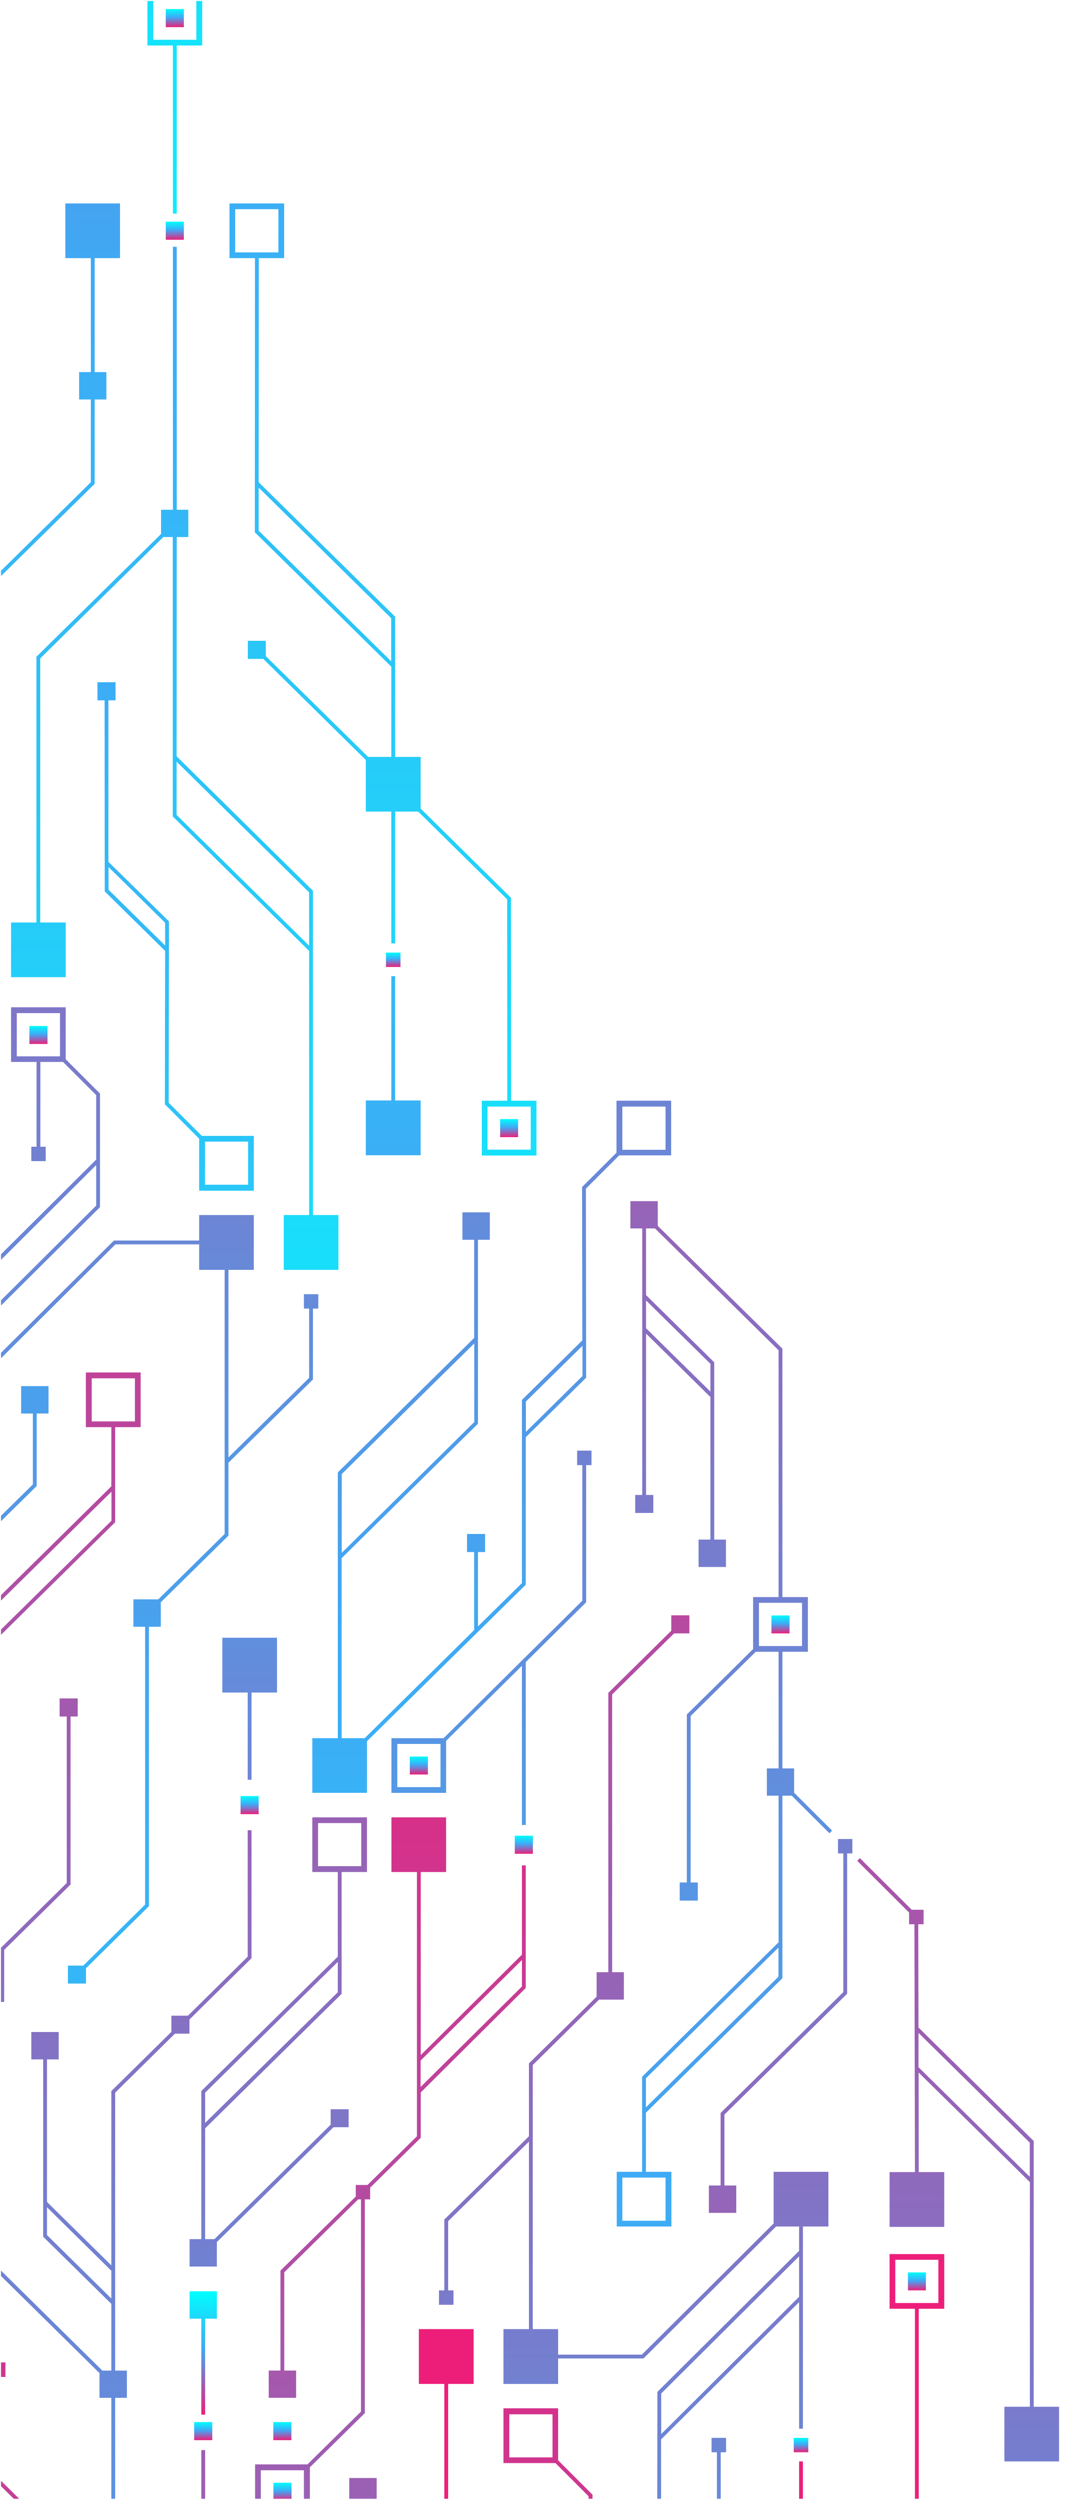 <svg width="554" height="1269" viewBox="0 0 554 1269" fill="none" xmlns="http://www.w3.org/2000/svg">
<g clip-path="url(#clip0_2267_18513)">
<path fill-rule="evenodd" clip-rule="evenodd" d="M-29.587 1173.04L-3.25 1199.25H2.768V1206.63H0.05L0.179 1259.04L58.611 1316.63L58.611 1451.55H71.553V1479.31H43.793V1451.55H56.67L56.67 1337.54L0.244 1281.82L0.309 1332.42H13.25V1360.18H-14.51L-14.51 1332.42H-1.633L-1.891 1206.63H-4.609V1200.68L-30.946 1174.4L-29.587 1173.04ZM0.179 1261.76L0.179 1279.17L56.67 1334.82V1317.48L0.179 1261.76Z" fill="url(#paint0_linear_2267_18513)"/>
<path fill-rule="evenodd" clip-rule="evenodd" d="M466.537 1172.01V1371.25L466.278 1371.57L420.658 1416.55V1442.75H407.716V1513.93L338.413 1582.2V1624.2H344.431V1638.11H338.478V1695.96H351.355V1723.72H323.595V1695.96H336.537V1638.11H330.519V1624.2H336.472V1581.36L405.775 1513.16V1442.75H392.833V1414.99H405.775V1249.53H407.716V1403.22L464.596 1347.18V1172.01H451.719V1144.25H479.479V1172.01H466.537ZM464.596 1370.47V1349.89L407.716 1406V1414.99H419.429L464.596 1370.47ZM476.502 1169.1V1147.16H454.63V1169.1H476.502Z" fill="url(#paint1_linear_2267_18513)"/>
<path d="M470.161 1162.69V1153.57H461.037V1162.69H470.161Z" fill="url(#paint2_linear_2267_18513)"/>
<path fill-rule="evenodd" clip-rule="evenodd" d="M378.986 1358.7H366.044V1493.61L302.823 1555.93V1568.22H296.805L296.741 1701.72H294.799V1568.22H288.911V1554.38H294.864V1443.08L225.625 1374.81V1210.19H212.684V1182.36H240.508V1210.19H227.567V1344.27L296.805 1412.53V1554.38H301.594L364.103 1492.77V1358.7H351.161V1330.94H378.986V1358.7ZM294.864 1440.36V1413.31L227.567 1346.92V1373.97L294.864 1440.36Z" fill="url(#paint3_linear_2267_18513)"/>
<path d="M410.434 1244.87V1237.56H403.058V1244.87H410.434Z" fill="url(#paint4_linear_2267_18513)"/>
<path d="M428.229 940.868V1011.27L365.915 1072.62V1109.44H359.961V1123.35H373.874V1109.44H367.856V1073.46L430.171 1012.11V940.868H432.824V933.556H425.512V940.868H428.229Z" fill="url(#paint5_linear_2267_18513)"/>
<path d="M391.733 820.06V829.184H400.922V820.06H391.733Z" fill="url(#paint6_linear_2267_18513)"/>
<path fill-rule="evenodd" clip-rule="evenodd" d="M300.882 1266.42L300.753 1344.27L331.425 1374.48V1374.87L331.489 1471.48H335.113V1480.67H325.924V1471.48H329.548L329.483 1389.5L298.811 1359.28L298.876 1267.2L282.052 1250.37H255.65L255.65 1222.55H283.411V1248.95L300.882 1266.42ZM280.563 1247.46V1225.59H258.627V1247.46H280.563ZM300.817 1347.05V1358.57L329.548 1386.84V1375.33L300.817 1347.05Z" fill="url(#paint7_linear_2267_18513)"/>
<path fill-rule="evenodd" clip-rule="evenodd" d="M436.642 943.264L462.978 969.471H468.996V976.848H466.278L466.408 1029.26L524.905 1086.85V1221.77H537.782V1249.53H510.022V1221.77H522.963V1107.75L466.472 1052.1L466.537 1102.64H479.479V1130.47H451.719V1102.64H464.596L464.337 976.848H461.619V970.894L435.283 944.622L436.642 943.264ZM466.408 1031.98V1049.39L522.899 1105.04V1087.69L466.408 1031.98Z" fill="url(#paint8_linear_2267_18513)"/>
<path fill-rule="evenodd" clip-rule="evenodd" d="M350.061 829.182H342.296L310.847 860.177V1001.18H316.8V1015.09H304.182L270.534 1048.29V1182.36H283.411V1195.31H325.924L392.834 1128.72V1102.51H420.658V1130.27H407.717V1232.9H405.775V1168.65L335.696 1238.34V1271.08L352.52 1287.9H364.038V1244.87H361.32V1237.56H368.697V1244.87H365.979V1287.9H378.986V1315.66H351.161V1289.26L333.754 1271.86L333.819 1214.2L405.775 1142.63V1130.27H394.063L326.766 1197.25H283.411V1210.19H255.65V1182.36H268.592V1087.18L227.567 1127.56V1162.69H230.285V1170H222.908V1162.69H225.626V1126.71L268.592 1084.46V1047.45L302.953 1013.6V1001.18H308.906V859.336L340.872 827.823V819.993H350.061V829.182ZM354.138 1290.82V1312.75H376.009V1290.82H354.138ZM405.775 1165.93V1145.41L335.76 1215.04V1235.62L405.775 1165.93Z" fill="url(#paint9_linear_2267_18513)"/>
<path fill-rule="evenodd" clip-rule="evenodd" d="M340.937 1130.27H313.177V1102.51H326.054V1054.24L395.357 985.972V911.557H389.404V897.709H395.357V838.501H383.774L350.708 871.114V955.624H354.332V964.813H345.143V955.624H348.767V870.337L382.415 837.142V810.74H395.357V685.464L332.589 623.602H328.06L328.06 657.445L362.679 691.546V781.557H368.632V795.469H354.72V781.557H360.738V709.212L328.06 676.987V758.908H331.748V768.032H322.56V758.908H326.119L326.119 623.602H320.101V609.754H334.013V622.308L397.298 684.623V810.74H410.24V838.501H397.298V897.709H403.252V910.069L422.535 929.287L421.176 930.646L402.022 911.557H397.298V1004.22L327.995 1072.49V1102.51H340.937V1130.27ZM328.06 660.163V674.269L360.738 706.429V692.323L328.06 660.163ZM407.264 835.589V813.652H385.392V835.589H407.264ZM327.995 1069.77L395.292 1003.44V988.69L327.995 1055.02V1069.77ZM337.96 1127.36V1105.43H316.024V1127.36H337.96Z" fill="url(#paint10_linear_2267_18513)"/>
<path fill-rule="evenodd" clip-rule="evenodd" d="M87.795 23.102H74.853V-4.723H102.678V23.102H89.736V108.453H87.795V23.102ZM99.701 20.19V-1.746H77.83V20.19H99.701Z" fill="url(#paint11_linear_2267_18513)"/>
<path d="M93.36 13.785V4.597H84.171V13.785H93.36Z" fill="url(#paint12_linear_2267_18513)"/>
<path fill-rule="evenodd" clip-rule="evenodd" d="M-82.002 654.986L-82.002 455.747L-81.743 455.423L-36.058 410.451L-36.058 384.243H-23.181L-23.181 313.064L46.122 244.796V202.8H40.169V188.887H46.122V131.037H33.181V103.277H60.941V131.037H48.063V188.887H54.017V202.8H48.063V245.637L-21.24 313.84L-21.24 384.243H-8.298V412.004H-21.24L-21.24 577.465H-23.181L-23.181 423.781L-80.06 479.819L-80.06 654.986H-67.118V682.746H-94.943V654.986H-82.002ZM-80.06 456.523V477.101L-23.116 420.998V412.004H-34.893L-80.06 456.523ZM-91.967 657.898V679.834H-70.03V657.898H-91.967Z" fill="url(#paint13_linear_2267_18513)"/>
<path fill-rule="evenodd" clip-rule="evenodd" d="M5.614 468.301H18.491L18.491 333.383L81.777 271.068V258.773H87.795V125.278H89.736V258.773H95.624V272.621H89.736L89.671 383.92L158.91 452.188V616.808H171.852V644.633H144.092V616.808H156.969V482.731L87.73 414.463L87.73 272.621H82.942L20.433 334.224L20.433 468.301H33.374V496.061H5.614L5.614 468.301ZM89.671 386.638V413.686L156.969 480.078V453.029L89.671 386.638Z" fill="url(#paint14_linear_2267_18513)"/>
<path d="M-43.629 886.125L-43.629 815.722L18.621 754.378V717.558H24.639V703.646H10.726V717.558H16.68V753.537L-45.57 814.881L-45.57 886.125H-48.288V893.438H-40.911V886.125H-43.629Z" fill="url(#paint15_linear_2267_18513)"/>
<path d="M110.12 1163.15H96.272V1177.06H102.225V1225.79H104.166V1177.06H110.12V1163.15Z" fill="url(#paint16_linear_2267_18513)"/>
<path d="M131.344 911.753H122.155V920.941H131.344V911.753Z" fill="url(#paint17_linear_2267_18513)"/>
<path d="M217.278 900.816V891.692H208.089V900.816H217.278Z" fill="url(#paint18_linear_2267_18513)"/>
<path fill-rule="evenodd" clip-rule="evenodd" d="M83.718 560.577L83.848 482.732L53.176 452.513V452.124L53.111 355.514H49.487V346.325H58.676V355.514H55.052V437.5L85.789 467.719L85.66 559.8L102.484 576.624H128.885V604.449H101.125V578.048L83.718 560.577ZM104.102 579.536V601.408H125.973V579.536H104.102ZM83.848 479.949V468.431L55.117 440.153V451.671L83.848 479.949Z" fill="url(#paint19_linear_2267_18513)"/>
<path fill-rule="evenodd" clip-rule="evenodd" d="M116.526 131.039V103.278H144.286V131.039H131.409L131.344 244.797L200.648 313.065V384.245H213.589V410.452L259.468 455.748L259.533 558.765H272.41V586.59H244.65V558.765H257.591L257.527 456.525L212.36 412.005H200.648V478.914H198.706V412.005H185.765V385.798L133.674 334.484H125.844V325.295H134.968L134.968 333.06L186.929 384.245H198.706V338.431L129.403 270.228L129.468 131.039H116.526ZM247.562 561.742V583.613H269.498V561.742H247.562ZM131.344 247.515V269.386L198.642 335.713V313.841L131.344 247.515ZM141.374 128.127V106.19H119.438V128.127H141.374Z" fill="url(#paint20_linear_2267_18513)"/>
<path d="M84.171 121.719H93.36V112.53H84.171V121.719Z" fill="url(#paint21_linear_2267_18513)"/>
<path fill-rule="evenodd" clip-rule="evenodd" d="M159.816 1497.24V1470.84L142.409 1453.43V1375.46L102.225 1336.24V1335.85V1243.77H104.166V1317.28L142.409 1354.62V1278.78H129.532V1251.02H156.128L183.305 1224.23L183.305 1116.49H181.882L144.351 1153.5V1203.39H150.369L150.369 1217.24H136.456L136.456 1203.39H142.409V1152.66L180.652 1115.07V1109.18H186.606L211.713 1084.46V950.318H198.771V922.558H226.531V950.318H213.654V1043.24L265.033 992.249V946.953H266.974V1009.2L213.654 1062.2V1085.24L187.965 1110.54V1116.49H185.247L185.247 1225.01L157.357 1252.51V1278.78H144.351V1394.03L183.305 1355.98V1271.86H177.352V1257.94H191.265V1271.86H185.247V1374.87L144.351 1414.86V1452.65L161.175 1469.48H187.641V1497.24H159.816ZM213.589 1046.02V1059.42L265.033 1008.43V994.967L213.589 1046.02ZM154.316 1275.87V1254H132.444V1275.87H154.316ZM142.345 1372.8V1357.4L104.102 1320.07V1335.47L142.345 1372.8ZM144.286 1396.81V1412.21L183.241 1374.1V1358.7L144.286 1396.81ZM184.6 1494.39V1472.45H162.663V1494.39H184.6Z" fill="url(#paint22_linear_2267_18513)"/>
<path fill-rule="evenodd" clip-rule="evenodd" d="M313.047 585.164V558.763H340.807V586.523H314.406L297.517 603.412L297.646 699.376L266.974 729.595V804.463L186.347 883.926V910.133H158.586V882.373H171.528V747.454L240.767 679.186V629.36H234.814V615.448H248.726V629.36H242.708V722.736L173.469 791.004V882.373H185.182L240.767 827.499V787.898H237.143V778.709H246.332V787.898H242.708V825.623L265.033 803.622V710.635L295.705 680.416L295.575 602.571L313.047 585.164ZM173.534 788.286L240.832 721.894V681.969L173.534 748.296V788.286ZM295.769 683.198L267.039 711.476V726.877L295.769 698.534V683.198ZM337.96 583.676V561.74H316.023V583.676H337.96Z" fill="url(#paint23_linear_2267_18513)"/>
<path d="M98.602 1229.54V1238.73H107.79V1229.54H98.602Z" fill="url(#paint24_linear_2267_18513)"/>
<path d="M147.974 1229.54H138.786V1238.73H147.974V1229.54Z" fill="url(#paint25_linear_2267_18513)"/>
<path d="M270.598 941.062V931.874H261.409V941.062H270.598Z" fill="url(#paint26_linear_2267_18513)"/>
<path d="M24.121 529.969V520.845H14.933V529.969H24.121Z" fill="url(#paint27_linear_2267_18513)"/>
<path fill-rule="evenodd" clip-rule="evenodd" d="M186.347 950.319H173.47V1012.18L104.166 1080.45V1136.68H108.89L167.905 1078.57V1070.74H177.029V1079.87H169.328L110.12 1138.17V1150.59H96.272V1136.68H102.225V1061.49L171.529 993.286V950.319H158.587V922.559H186.347V950.319ZM171.529 995.939L104.166 1062.33V1077.67L171.529 1011.34V995.939ZM183.435 947.343V925.471H161.499V947.343H183.435Z" fill="url(#paint28_linear_2267_18513)"/>
<path fill-rule="evenodd" clip-rule="evenodd" d="M34.475 997.814H42.304L73.688 966.818L73.688 825.817H67.735V811.905H80.353L114.067 778.709L114.067 644.632H101.125V631.69H58.611L-8.298 698.276V724.483H-36.058L-36.058 696.723H-23.181L-23.181 594.094H-21.24L-21.24 658.35L48.84 588.659V555.916L32.016 539.091H20.498V582.123H23.215V589.435H15.903V582.123H18.556V539.091H5.614V511.331H33.375V537.733L50.781 555.139V612.795L-21.24 684.363V696.723H-9.527L57.835 629.749H101.125V616.807H128.885V644.632H116.008V739.819L156.969 699.44V664.303H154.316V656.991H161.628V664.303H158.91V700.282L116.008 742.537L116.008 779.55L81.648 813.393V825.817H75.63L75.63 967.659L43.663 999.172V1006.94H34.475V997.814ZM30.463 536.244V514.308H8.526V536.244H30.463ZM-21.175 661.133V681.645L48.84 612.019V591.441L-21.175 661.133Z" fill="url(#paint29_linear_2267_18513)"/>
<path d="M148.039 1269.53V1260.34H138.85V1269.53H148.039Z" fill="url(#paint30_linear_2267_18513)"/>
<path fill-rule="evenodd" clip-rule="evenodd" d="M71.423 1344.72V1372.48H43.599V1344.72H56.54L56.54 1217.24H50.522V1204.69L-12.698 1142.38L-12.698 1016.26H-25.64V988.497H-12.698L-12.698 929.289H-18.716V916.929L-37.999 897.711L-36.641 896.352L-17.487 915.441H-12.698L-12.698 822.778L56.54 754.51V724.485H43.599V696.724H71.423V724.485H58.482V772.758L-10.757 841.025L-10.757 915.441H-4.804V929.289H-10.757L-10.757 988.497H0.761L33.892 955.884V871.374H30.268V862.185H39.457V871.374H35.834V956.66L2.12 989.856V1016.26H-10.757L-10.757 1141.53L51.946 1203.4H56.54V1169.55L21.921 1135.45L21.921 1045.44H15.903V1031.53H29.816V1045.44H23.862L23.862 1117.79L56.54 1150.01V1061.49L87.018 1031.46L87.018 1023.25H95.43L125.779 993.286V929.094H127.72V994.062L96.207 1025.19V1032.37H88.83L58.482 1062.33V1203.4H64.435V1217.24H58.482L58.482 1344.72H71.423ZM56.54 1166.84V1152.73L23.862 1120.5V1134.61L56.54 1166.84ZM68.511 721.573V699.701H46.575V721.573H68.511ZM-10.757 838.308L56.605 771.981V757.227L-10.757 823.619V838.308ZM-0.727 1013.28V991.409H-22.663V1013.28H-0.727Z" fill="url(#paint31_linear_2267_18513)"/>
<path d="M140.662 831.383H112.902V859.208H125.779V903.469H127.72V859.208H140.662V831.383Z" fill="url(#paint32_linear_2267_18513)"/>
<path d="M253.968 568.081V577.27H263.092V568.081H253.968Z" fill="url(#paint33_linear_2267_18513)"/>
<path d="M203.365 483.571H195.988V490.883H203.365V483.571Z" fill="url(#paint34_linear_2267_18513)"/>
<path fill-rule="evenodd" clip-rule="evenodd" d="M293.052 743.768V736.391H300.364V743.768H297.646V813.33L297.388 813.654L266.974 843.743V926.441H265.033V845.62L226.531 883.733V910.135H198.771V882.375H225.237L295.705 812.554V743.768H293.052ZM223.684 907.223V885.286H201.748V907.223H223.684Z" fill="url(#paint35_linear_2267_18513)"/>
<path d="M185.764 586.461H213.589V558.636H200.647V495.545H198.706V558.636H185.764V586.461Z" fill="url(#paint36_linear_2267_18513)"/>
</g>
<defs>
<linearGradient id="paint0_linear_2267_18513" x1="-13.835" y1="2842.84" x2="-34.542" y2="1030.89" gradientUnits="userSpaceOnUse">
<stop stop-color="#00FFFF"/>
<stop offset="0.461" stop-color="#3FA9F5"/>
<stop offset="1" stop-color="#ED1E79"/>
</linearGradient>
<linearGradient id="paint1_linear_2267_18513" x1="342.063" y1="3071.25" x2="321.25" y2="1250.23" gradientUnits="userSpaceOnUse">
<stop stop-color="#00FFFF"/>
<stop offset="0.461" stop-color="#3FA9F5"/>
<stop offset="1" stop-color="#ED1E79"/>
</linearGradient>
<linearGradient id="paint2_linear_2267_18513" x1="470.178" y1="1153.43" x2="470.284" y2="1162.71" gradientUnits="userSpaceOnUse">
<stop stop-color="#00FFFF"/>
<stop offset="0.461" stop-color="#3FA9F5"/>
<stop offset="1" stop-color="#ED1E79"/>
</linearGradient>
<linearGradient id="paint3_linear_2267_18513" x1="231.116" y1="3080.46" x2="210.371" y2="1265.34" gradientUnits="userSpaceOnUse">
<stop stop-color="#00FFFF"/>
<stop offset="0.461" stop-color="#3FA9F5"/>
<stop offset="1" stop-color="#ED1E79"/>
</linearGradient>
<linearGradient id="paint4_linear_2267_18513" x1="410.406" y1="1237.45" x2="410.491" y2="1244.87" gradientUnits="userSpaceOnUse">
<stop stop-color="#00FFFF"/>
<stop offset="0.461" stop-color="#3FA9F5"/>
<stop offset="1" stop-color="#ED1E79"/>
</linearGradient>
<linearGradient id="paint5_linear_2267_18513" x1="418.917" y1="-203.799" x2="439.78" y2="1621.69" gradientUnits="userSpaceOnUse">
<stop stop-color="#00FFFF"/>
<stop offset="0.461" stop-color="#3FA9F5"/>
<stop offset="1" stop-color="#ED1E79"/>
</linearGradient>
<linearGradient id="paint6_linear_2267_18513" x1="400.904" y1="819.924" x2="401.01" y2="829.198" gradientUnits="userSpaceOnUse">
<stop stop-color="#00FFFF"/>
<stop offset="0.461" stop-color="#3FA9F5"/>
<stop offset="1" stop-color="#ED1E79"/>
</linearGradient>
<linearGradient id="paint7_linear_2267_18513" x1="273.165" y1="2896.63" x2="252.458" y2="1084.78" gradientUnits="userSpaceOnUse">
<stop stop-color="#00FFFF"/>
<stop offset="0.461" stop-color="#3FA9F5"/>
<stop offset="1" stop-color="#ED1E79"/>
</linearGradient>
<linearGradient id="paint8_linear_2267_18513" x1="449.829" y1="2388.64" x2="429.122" y2="576.699" gradientUnits="userSpaceOnUse">
<stop stop-color="#00FFFF"/>
<stop offset="0.461" stop-color="#3FA9F5"/>
<stop offset="1" stop-color="#ED1E79"/>
</linearGradient>
<linearGradient id="paint9_linear_2267_18513" x1="236.955" y1="2335.19" x2="216.171" y2="516.679" gradientUnits="userSpaceOnUse">
<stop stop-color="#00FFFF"/>
<stop offset="0.461" stop-color="#3FA9F5"/>
<stop offset="1" stop-color="#ED1E79"/>
</linearGradient>
<linearGradient id="paint10_linear_2267_18513" x1="325.205" y1="1936.1" x2="304.457" y2="120.73" gradientUnits="userSpaceOnUse">
<stop stop-color="#00FFFF"/>
<stop offset="0.461" stop-color="#3FA9F5"/>
<stop offset="1" stop-color="#ED1E79"/>
</linearGradient>
<linearGradient id="paint11_linear_2267_18513" x1="77.603" y1="294.904" x2="56.869" y2="-1519.32" gradientUnits="userSpaceOnUse">
<stop stop-color="#00FFFF"/>
<stop offset="0.461" stop-color="#3FA9F5"/>
<stop offset="1" stop-color="#ED1E79"/>
</linearGradient>
<linearGradient id="paint12_linear_2267_18513" x1="93.343" y1="4.495" x2="93.449" y2="13.769" gradientUnits="userSpaceOnUse">
<stop stop-color="#00FFFF"/>
<stop offset="0.461" stop-color="#3FA9F5"/>
<stop offset="1" stop-color="#ED1E79"/>
</linearGradient>
<linearGradient id="paint13_linear_2267_18513" x1="-88.465" y1="979.362" x2="-109.278" y2="-841.666" gradientUnits="userSpaceOnUse">
<stop stop-color="#00FFFF"/>
<stop offset="0.461" stop-color="#3FA9F5"/>
<stop offset="1" stop-color="#ED1E79"/>
</linearGradient>
<linearGradient id="paint14_linear_2267_18513" x1="11.892" y1="963.075" x2="-8.853" y2="-852.048" gradientUnits="userSpaceOnUse">
<stop stop-color="#00FFFF"/>
<stop offset="0.461" stop-color="#3FA9F5"/>
<stop offset="1" stop-color="#ED1E79"/>
</linearGradient>
<linearGradient id="paint15_linear_2267_18513" x1="13.39" y1="-197.324" x2="34.253" y2="1628.16" gradientUnits="userSpaceOnUse">
<stop stop-color="#00FFFF"/>
<stop offset="0.461" stop-color="#3FA9F5"/>
<stop offset="1" stop-color="#ED1E79"/>
</linearGradient>
<linearGradient id="paint16_linear_2267_18513" x1="109.805" y1="1163.02" x2="110.521" y2="1225.79" gradientUnits="userSpaceOnUse">
<stop stop-color="#00FFFF"/>
<stop offset="0.461" stop-color="#3FA9F5"/>
<stop offset="1" stop-color="#ED1E79"/>
</linearGradient>
<linearGradient id="paint17_linear_2267_18513" x1="131.352" y1="911.663" x2="131.458" y2="920.939" gradientUnits="userSpaceOnUse">
<stop stop-color="#00FFFF"/>
<stop offset="0.461" stop-color="#3FA9F5"/>
<stop offset="1" stop-color="#ED1E79"/>
</linearGradient>
<linearGradient id="paint18_linear_2267_18513" x1="217.25" y1="891.567" x2="217.356" y2="900.841" gradientUnits="userSpaceOnUse">
<stop stop-color="#00FFFF"/>
<stop offset="0.461" stop-color="#3FA9F5"/>
<stop offset="1" stop-color="#ED1E79"/>
</linearGradient>
<linearGradient id="paint19_linear_2267_18513" x1="56.954" y1="1141.92" x2="36.247" y2="-669.938" gradientUnits="userSpaceOnUse">
<stop stop-color="#00FFFF"/>
<stop offset="0.461" stop-color="#3FA9F5"/>
<stop offset="1" stop-color="#ED1E79"/>
</linearGradient>
<linearGradient id="paint20_linear_2267_18513" x1="122.381" y1="882.626" x2="101.674" y2="-929.226" gradientUnits="userSpaceOnUse">
<stop stop-color="#00FFFF"/>
<stop offset="0.461" stop-color="#3FA9F5"/>
<stop offset="1" stop-color="#ED1E79"/>
</linearGradient>
<linearGradient id="paint21_linear_2267_18513" x1="93.343" y1="112.452" x2="93.449" y2="121.728" gradientUnits="userSpaceOnUse">
<stop stop-color="#00FFFF"/>
<stop offset="0.461" stop-color="#3FA9F5"/>
<stop offset="1" stop-color="#ED1E79"/>
</linearGradient>
<linearGradient id="paint22_linear_2267_18513" x1="118.027" y1="2617.45" x2="97.247" y2="799.259" gradientUnits="userSpaceOnUse">
<stop stop-color="#00FFFF"/>
<stop offset="0.461" stop-color="#3FA9F5"/>
<stop offset="1" stop-color="#ED1E79"/>
</linearGradient>
<linearGradient id="paint23_linear_2267_18513" x1="168.752" y1="1671.82" x2="147.836" y2="-158.31" gradientUnits="userSpaceOnUse">
<stop stop-color="#00FFFF"/>
<stop offset="0.461" stop-color="#3FA9F5"/>
<stop offset="1" stop-color="#ED1E79"/>
</linearGradient>
<linearGradient id="paint24_linear_2267_18513" x1="107.775" y1="1229.45" x2="107.881" y2="1238.73" gradientUnits="userSpaceOnUse">
<stop stop-color="#00FFFF"/>
<stop offset="0.461" stop-color="#3FA9F5"/>
<stop offset="1" stop-color="#ED1E79"/>
</linearGradient>
<linearGradient id="paint25_linear_2267_18513" x1="147.976" y1="1229.45" x2="148.082" y2="1238.73" gradientUnits="userSpaceOnUse">
<stop stop-color="#00FFFF"/>
<stop offset="0.461" stop-color="#3FA9F5"/>
<stop offset="1" stop-color="#ED1E79"/>
</linearGradient>
<linearGradient id="paint26_linear_2267_18513" x1="270.6" y1="931.755" x2="270.707" y2="941.031" gradientUnits="userSpaceOnUse">
<stop stop-color="#00FFFF"/>
<stop offset="0.461" stop-color="#3FA9F5"/>
<stop offset="1" stop-color="#ED1E79"/>
</linearGradient>
<linearGradient id="paint27_linear_2267_18513" x1="24.134" y1="520.722" x2="24.24" y2="529.998" gradientUnits="userSpaceOnUse">
<stop stop-color="#00FFFF"/>
<stop offset="0.461" stop-color="#3FA9F5"/>
<stop offset="1" stop-color="#ED1E79"/>
</linearGradient>
<linearGradient id="paint28_linear_2267_18513" x1="110.185" y1="2273.37" x2="89.334" y2="448.908" gradientUnits="userSpaceOnUse">
<stop stop-color="#00FFFF"/>
<stop offset="0.461" stop-color="#3FA9F5"/>
<stop offset="1" stop-color="#ED1E79"/>
</linearGradient>
<linearGradient id="paint29_linear_2267_18513" x1="-25.631" y1="1712.85" x2="-46.414" y2="-105.669" gradientUnits="userSpaceOnUse">
<stop stop-color="#00FFFF"/>
<stop offset="0.461" stop-color="#3FA9F5"/>
<stop offset="1" stop-color="#ED1E79"/>
</linearGradient>
<linearGradient id="paint30_linear_2267_18513" x1="148.036" y1="1260.22" x2="148.142" y2="1269.5" gradientUnits="userSpaceOnUse">
<stop stop-color="#00FFFF"/>
<stop offset="0.461" stop-color="#3FA9F5"/>
<stop offset="1" stop-color="#ED1E79"/>
</linearGradient>
<linearGradient id="paint31_linear_2267_18513" x1="-24.195" y1="2263.29" x2="-44.95" y2="447.219" gradientUnits="userSpaceOnUse">
<stop stop-color="#00FFFF"/>
<stop offset="0.461" stop-color="#3FA9F5"/>
<stop offset="1" stop-color="#ED1E79"/>
</linearGradient>
<linearGradient id="paint32_linear_2267_18513" x1="128.6" y1="-193.335" x2="149.349" y2="1622.23" gradientUnits="userSpaceOnUse">
<stop stop-color="#00FFFF"/>
<stop offset="0.461" stop-color="#3FA9F5"/>
<stop offset="1" stop-color="#ED1E79"/>
</linearGradient>
<linearGradient id="paint33_linear_2267_18513" x1="263.116" y1="567.971" x2="263.222" y2="577.246" gradientUnits="userSpaceOnUse">
<stop stop-color="#00FFFF"/>
<stop offset="0.461" stop-color="#3FA9F5"/>
<stop offset="1" stop-color="#ED1E79"/>
</linearGradient>
<linearGradient id="paint34_linear_2267_18513" x1="203.347" y1="483.474" x2="203.432" y2="490.893" gradientUnits="userSpaceOnUse">
<stop stop-color="#00FFFF"/>
<stop offset="0.461" stop-color="#3FA9F5"/>
<stop offset="1" stop-color="#ED1E79"/>
</linearGradient>
<linearGradient id="paint35_linear_2267_18513" x1="210.263" y1="1864.13" x2="189.398" y2="38.345" gradientUnits="userSpaceOnUse">
<stop stop-color="#00FFFF"/>
<stop offset="0.461" stop-color="#3FA9F5"/>
<stop offset="1" stop-color="#ED1E79"/>
</linearGradient>
<linearGradient id="paint36_linear_2267_18513" x1="205.231" y1="-193.381" x2="225.971" y2="1621.42" gradientUnits="userSpaceOnUse">
<stop stop-color="#00FFFF"/>
<stop offset="0.461" stop-color="#3FA9F5"/>
<stop offset="1" stop-color="#ED1E79"/>
</linearGradient>
<clipPath id="clip0_2267_18513">
<rect width="1268" height="553" fill="white" transform="matrix(0 -1 1 0 0.5 1268.5)"/>
</clipPath>
</defs>
</svg>
